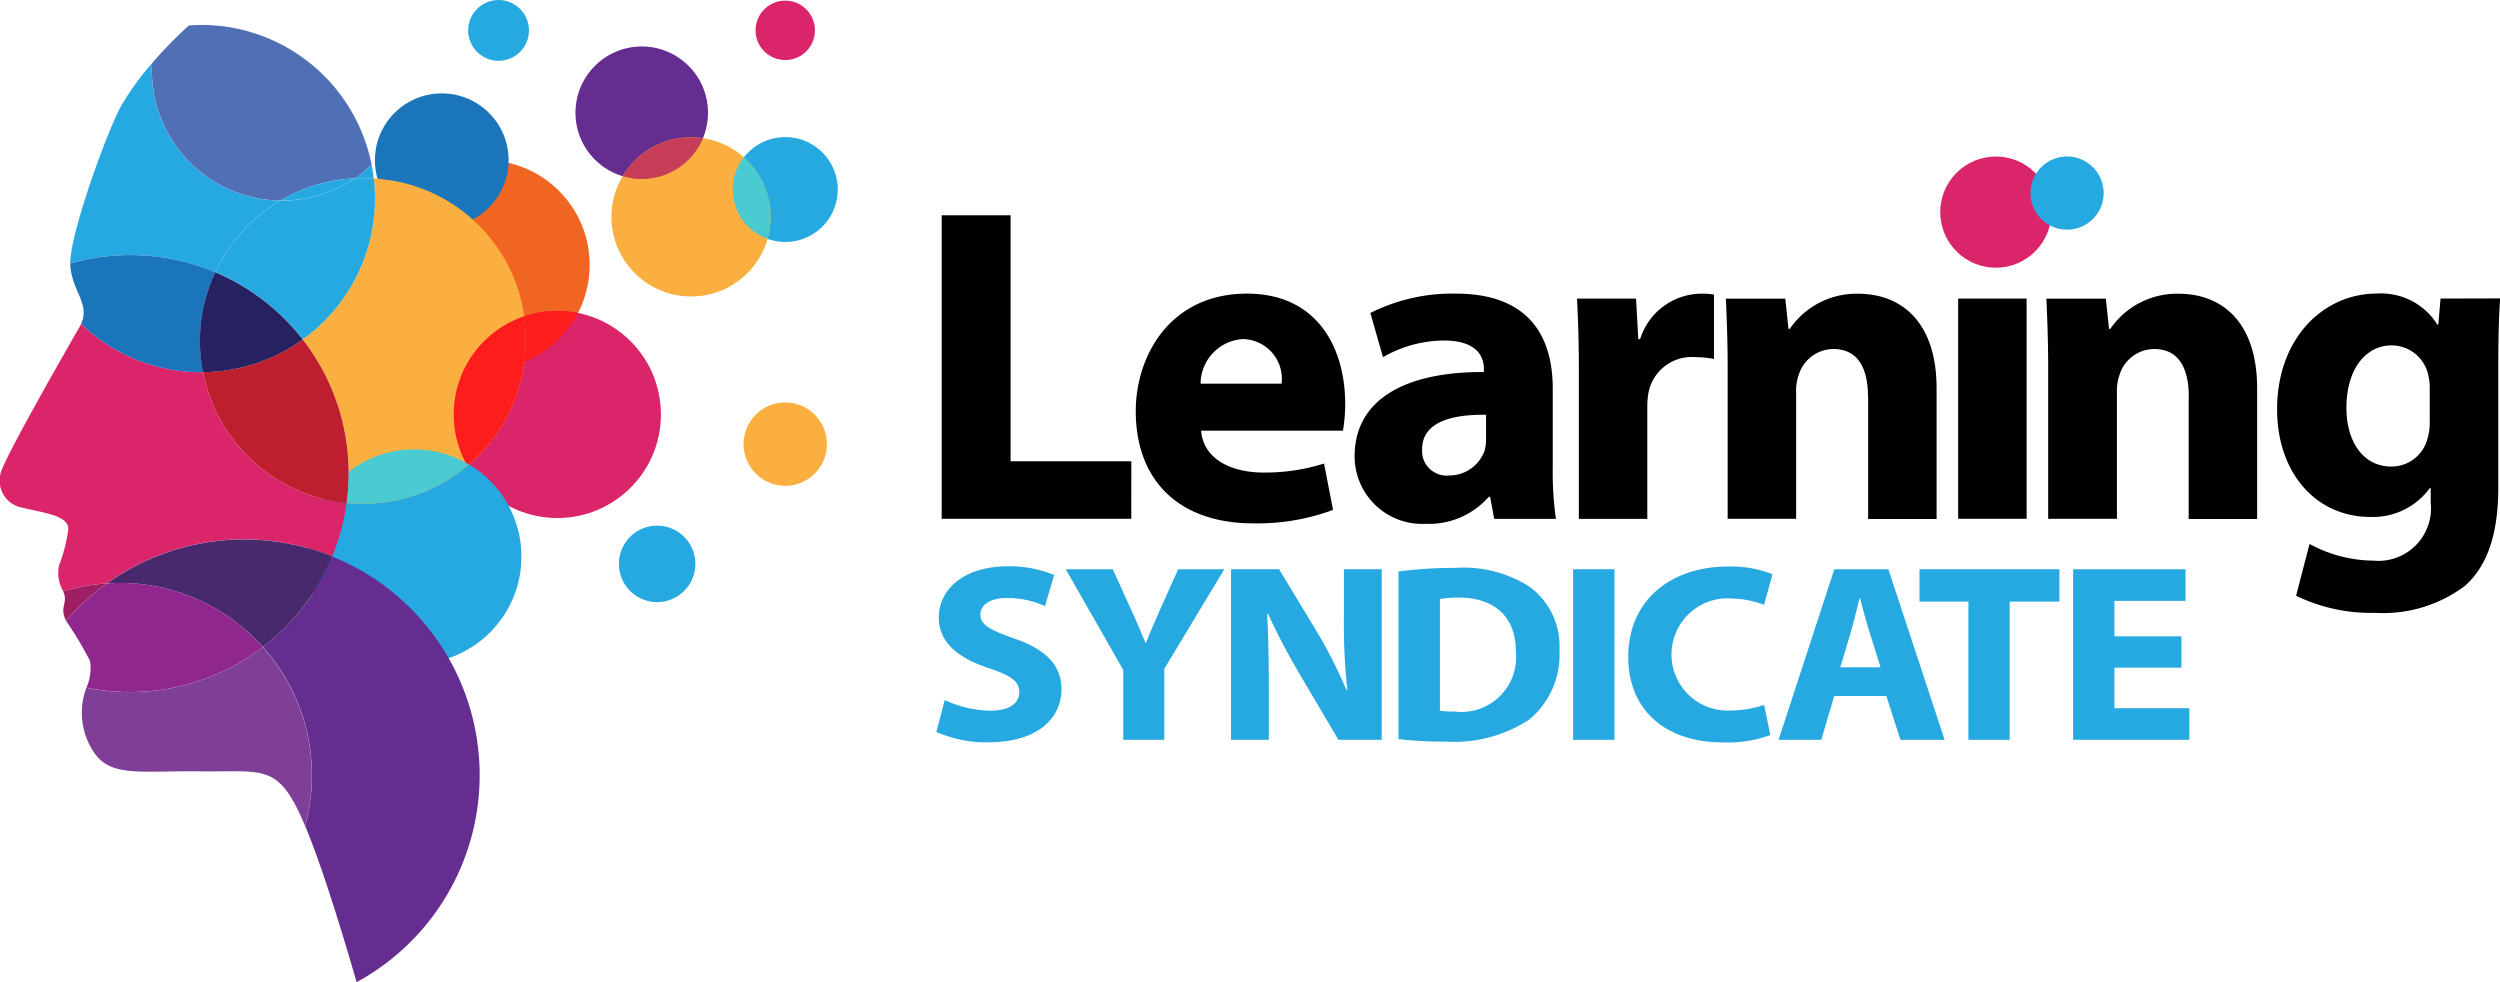 <svg xmlns="http://www.w3.org/2000/svg" width="130.08" height="51.104" viewBox="0 0 130.08 51.104">
  <g id="learning-syndicate" transform="translate(0.013)">
    <g id="face" transform="translate(-0.013 0)">
      <g id="Group_4" data-name="Group 4">
        <circle id="Ellipse_12" data-name="Ellipse 12" cx="5.445" cy="5.445" r="5.445" transform="translate(19.792 8.338)" fill="#f16522"/>
        <circle id="Ellipse_13" data-name="Ellipse 13" cx="1.582" cy="1.582" r="1.582" transform="translate(24.359)" fill="#26a9e0"/>
        <circle id="Ellipse_14" data-name="Ellipse 14" cx="3.478" cy="3.478" r="3.478" transform="translate(19.508 4.859)" fill="#1b75bb"/>
        <circle id="Ellipse_15" data-name="Ellipse 15" cx="5.389" cy="5.389" r="5.389" transform="translate(23.611 16.176)" fill="#db256b"/>
        <circle id="Ellipse_16" data-name="Ellipse 16" cx="5.579" cy="5.579" r="5.579" transform="translate(15.973 23.382)" fill="#26a9e0"/>
        <path id="Path_38" data-name="Path 38" d="M56.45,41.674a11.314,11.314,0,0,1,2.393,6.974,11.625,11.625,0,0,1-.106,1.537q.418.042.845.042a8.474,8.474,0,0,0,8.474-8.474A8.342,8.342,0,0,0,60.146,33.3a9.231,9.231,0,0,1,.061,1.043,9.012,9.012,0,0,1-3.757,7.328Z" transform="translate(-40.7 -24.011)" fill="#faaf40"/>
        <path id="Path_39" data-name="Path 39" d="M10.552,62.909H10.46A9,9,0,0,1,4.206,60.39a1.555,1.555,0,0,1-.1.2S.1,67.52.008,68.215A1.429,1.429,0,0,0,1.14,69.958c1.046.262,2.438.393,2.4,1.133a8.194,8.194,0,0,1-.48,1.872,1.844,1.844,0,0,0,.173,1.264.836.836,0,0,1,.042.089A10.064,10.064,0,0,1,5.548,73.9a12.253,12.253,0,0,1,11.724-1.4,11.226,11.226,0,0,0,.748-2.787,8.475,8.475,0,0,1-7.47-6.809Z" transform="translate(0.013 -43.544)" fill="#db256b"/>
        <path id="Path_40" data-name="Path 40" d="M43.046,63.32a8.987,8.987,0,0,1-5.186,1.7,8.477,8.477,0,0,0,7.47,6.809,11.625,11.625,0,0,0,.106-1.537,11.326,11.326,0,0,0-2.393-6.974Z" transform="translate(-27.295 -45.657)" fill="#be1e2d"/>
        <path id="Path_41" data-name="Path 41" d="M60.3,115.18a12.264,12.264,0,0,0-7.668-11.37,11.378,11.378,0,0,1-3.612,4.706,10,10,0,0,1,2.2,9.309c.94,2.246,2.075,6.042,2.678,8.131A12.259,12.259,0,0,0,60.3,115.18Z" transform="translate(-35.342 -74.852)" fill="#652d90"/>
        <path id="Path_42" data-name="Path 42" d="M19.94,102.91c.218-.014.438-.025.661-.025a9.97,9.97,0,0,1,7.451,3.333,11.425,11.425,0,0,0,3.612-4.706,12.254,12.254,0,0,0-11.724,1.4Z" transform="translate(-14.374 -72.552)" fill="#49296e"/>
        <path id="Path_43" data-name="Path 43" d="M14.056,108.83a9.912,9.912,0,0,0-2.276.416c.259.58-.162.77.086,1.389.017.045.039.089.059.134a12.322,12.322,0,0,1,2.128-1.939Z" transform="translate(-8.49 -78.472)" fill="#9e1f63"/>
        <path id="Path_44" data-name="Path 44" d="M15.5,122.809a3.688,3.688,0,0,0,.357,3.317c.881,1.378,2.441,1,5.665,1.04s3.964-.435,5.314,2.745a1.018,1.018,0,0,1,.039.1,10,10,0,0,0-2.2-9.309,11.373,11.373,0,0,1-9.18,2.112Z" transform="translate(-11.003 -87.031)" fill="#7f3f97"/>
        <path id="Path_45" data-name="Path 45" d="M15.1,108.733c-.223,0-.441.011-.661.025A12.322,12.322,0,0,0,12.31,110.7a19.8,19.8,0,0,1,1.247,2.087,2.46,2.46,0,0,1-.187,1.392,11.373,11.373,0,0,0,9.18-2.112A9.979,9.979,0,0,0,15.1,108.73Z" transform="translate(-8.873 -78.4)" fill="#90278e"/>
        <path id="Path_46" data-name="Path 46" d="M66.577,31.41c.19,0,.377.008.563.02-.028-.243-.064-.483-.112-.72a6.947,6.947,0,0,1-.879.711C66.292,31.413,66.435,31.41,66.577,31.41Z" transform="translate(-47.694 -22.143)" fill="#26a9e0"/>
        <path id="Path_47" data-name="Path 47" d="M20.638,22.661a8.49,8.49,0,0,1,3.389-3.724,6.767,6.767,0,0,1-6.692-6.765c0-.128.006-.257.011-.382a14.012,14.012,0,0,0-1.66,2.315c-.742,1.425-2.583,6.486-2.6,8.1a11.4,11.4,0,0,1,7.548.46Z" transform="translate(-9.435 -8.501)" fill="#26a9e0"/>
        <path id="Path_48" data-name="Path 48" d="M47.4,33.238A6.735,6.735,0,0,1,43.615,34.4h-.075A8.52,8.52,0,0,0,40.15,38.12a11.4,11.4,0,0,1,4.55,3.5,9.02,9.02,0,0,0,3.757-7.328A9.191,9.191,0,0,0,48.4,33.25c-.187-.011-.374-.02-.563-.02-.142,0-.287,0-.427.011Z" transform="translate(-28.947 -23.961)" fill="#26a9e0"/>
        <path id="Path_49" data-name="Path 49" d="M20,53.658a8.472,8.472,0,0,1,.639-5.2A11.4,11.4,0,0,0,13.09,48a1.335,1.335,0,0,0,.006.153c.112,1.331,1.024,1.93.561,2.99a9,9,0,0,0,6.254,2.519H20Z" transform="translate(-9.435 -34.293)" fill="#1b75bb"/>
        <path id="Path_50" data-name="Path 50" d="M37.449,55.972a8.987,8.987,0,0,0,5.186-1.7,11.4,11.4,0,0,0-4.55-3.5,8.449,8.449,0,0,0-.8,3.582,8.606,8.606,0,0,0,.156,1.621Z" transform="translate(-26.884 -36.608)" fill="#262261"/>
        <path id="Path_51" data-name="Path 51" d="M30.892,4.653c-.218,0-.432.011-.644.025a21.09,21.09,0,0,0-1.916,1.961c-.008.126-.011.254-.011.382a6.765,6.765,0,0,0,6.692,6.765,8.427,8.427,0,0,1,3.861-1.155,6.711,6.711,0,0,0,.879-.711A9.037,9.037,0,0,0,30.892,4.65Z" transform="translate(-20.417 -3.353)" fill="#506fb5"/>
        <path id="Path_52" data-name="Path 52" d="M56.161,33.253A8.407,8.407,0,0,0,52.3,34.408h.075a6.729,6.729,0,0,0,3.785-1.158Z" transform="translate(-37.707 -23.975)" fill="#26a9e0"/>
        <circle id="Ellipse_17" data-name="Ellipse 17" cx="2.17" cy="2.17" r="2.17" transform="translate(38.688 20.938)" fill="#faaf40"/>
        <path id="Path_53" data-name="Path 53" d="M119.408,100.039a1.989,1.989,0,1,1-1.989-1.989A1.988,1.988,0,0,1,119.408,100.039Z" transform="translate(-83.227 -70.699)" fill="#26a9e0"/>
        <circle id="Ellipse_18" data-name="Ellipse 18" cx="3.448" cy="3.448" r="3.448" transform="translate(29.943 2.418)" fill="#652d90"/>
        <path id="Path_54" data-name="Path 54" d="M144.011,1.668A1.545,1.545,0,1,1,142.465.12a1.545,1.545,0,0,1,1.545,1.548Z" transform="translate(-101.607 -0.087)" fill="#db256b"/>
        <circle id="Ellipse_19" data-name="Ellipse 19" cx="2.731" cy="2.731" r="2.731" transform="matrix(0.229, -0.973, 0.973, 0.229, 37.578, 11.893)" fill="#26a9e0"/>
        <circle id="Ellipse_20" data-name="Ellipse 20" cx="4.142" cy="4.142" r="4.142" transform="translate(30.1 11.284) rotate(-45)" fill="#faaf40"/>
        <path id="Path_55" data-name="Path 55" d="M119.7,25.61a4.14,4.14,0,0,0-3.557,2.025,3.4,3.4,0,0,0,.99.145,3.452,3.452,0,0,0,3.183-2.12A4.085,4.085,0,0,0,119.7,25.61Z" transform="translate(-83.739 -18.466)" fill="#c63d59"/>
        <path id="Path_56" data-name="Path 56" d="M137.245,29.35a2.722,2.722,0,0,0,1.236,4.237,4.123,4.123,0,0,0-1.236-4.237Z" transform="translate(-98.542 -21.163)" fill="#4acad1"/>
        <path id="Path_57" data-name="Path 57" d="M99.451,57.99a5.361,5.361,0,0,0-1.741.29,8.734,8.734,0,0,1,.095,1.275,8.211,8.211,0,0,1-.073,1.085,5.47,5.47,0,0,0,2.787-2.541,5.428,5.428,0,0,0-1.071-.106Z" transform="translate(-70.45 -41.814)" fill="#fc1d1c"/>
        <path id="Path_58" data-name="Path 58" d="M84.62,64.129a5.366,5.366,0,0,0,.711,2.67,8.45,8.45,0,0,0,3.035-6.5,8.7,8.7,0,0,0-.095-1.272,5.39,5.39,0,0,0-3.651,5.1Z" transform="translate(-61.012 -42.564)" fill="#fc1d1c"/>
        <path id="Path_59" data-name="Path 59" d="M68.158,83.82a5.552,5.552,0,0,0-3.412,1.172v.081a11.625,11.625,0,0,1-.106,1.537q.418.042.845.042A8.443,8.443,0,0,0,71,84.607a5.545,5.545,0,0,0-2.848-.787Z" transform="translate(-46.605 -60.438)" fill="#4acad1"/>
      </g>
    </g>
    <g id="txt" transform="translate(48.709 6.946)">
      <g id="Group_5" data-name="Group 5" transform="translate(0.276 4.254)">
        <path id="Path_60" data-name="Path 60" d="M433.228,55.019l-.117,1.358h-.047a3.456,3.456,0,0,0-3.141-1.618c-2.812,0-5.2,2.343-5.2,6.023,0,3.3,2.014,5.6,4.851,5.6a3.661,3.661,0,0,0,3.094-1.5h.047v.75a2.736,2.736,0,0,1-2.976,3.024,7.057,7.057,0,0,1-3.328-.868l-.7,2.695a8.935,8.935,0,0,0,4.123.89,7.078,7.078,0,0,0,4.664-1.406c1.289-1.149,1.735-2.951,1.735-5.155v-6.4c0-1.71.047-2.672.095-3.4Zm-.563,6.352a2.991,2.991,0,0,1-.117.937,1.935,1.935,0,0,1-1.875,1.453c-1.5,0-2.343-1.336-2.343-3.046,0-2.087,1.054-3.258,2.343-3.258a1.955,1.955,0,0,1,1.922,1.57,2.78,2.78,0,0,1,.07.656Z" transform="translate(-355.239 -50.685)" fill-rule="evenodd"/>
        <path id="Path_61" data-name="Path 61" d="M389.116,60.144c0-1.476-.516-2.485-1.8-2.485a1.9,1.9,0,0,0-1.8,1.336,2.432,2.432,0,0,0-.139.89v6.608H381.8v-7.8c0-1.428-.047-2.647-.095-3.654H384.8l.165,1.57h.07a4.2,4.2,0,0,1,3.537-1.827c2.343,0,4.1,1.548,4.1,4.921v6.8h-3.562V60.147Z" transform="translate(-324.227 -50.699)" fill-rule="evenodd"/>
        <path id="Path_62" data-name="Path 62" d="M329.276,60.144c0-1.476-.516-2.485-1.8-2.485a1.9,1.9,0,0,0-1.8,1.336,2.431,2.431,0,0,0-.139.89v6.608h-3.562v-7.8c0-1.428-.047-2.647-.095-3.654h3.094l.165,1.57h.07a4.2,4.2,0,0,1,3.537-1.827c2.343,0,4.1,1.548,4.1,4.921v6.8h-3.562V60.147Z" transform="translate(-281.079 -50.699)" fill-rule="evenodd"/>
        <path id="Path_63" data-name="Path 63" d="M297.877,59.885a4.164,4.164,0,0,0-.07.8v5.811h-3.562V58.808c0-1.688-.047-2.789-.095-3.771h3.071l.117,2.109h.095a3.366,3.366,0,0,1,3.094-2.365,3.637,3.637,0,0,1,.75.047v3.35a5.045,5.045,0,0,0-.96-.095,2.29,2.29,0,0,0-2.438,1.8Z" transform="translate(-261.092 -50.699)" fill-rule="evenodd"/>
        <path id="Path_64" data-name="Path 64" d="M262.97,63.7V59.713c0-2.695-1.219-4.943-5.038-4.943a9.471,9.471,0,0,0-4.452,1.007l.656,2.3a6.446,6.446,0,0,1,3.163-.868c1.757,0,2.087.868,2.087,1.476v.165c-4.053-.022-6.725,1.406-6.725,4.382a3.513,3.513,0,0,0,3.7,3.515,4.126,4.126,0,0,0,3.28-1.406h.07l.212,1.149h3.211A17.762,17.762,0,0,1,262.97,63.7ZM259.5,62.313a2.505,2.505,0,0,1-.07.608,1.945,1.945,0,0,1-1.852,1.311,1.279,1.279,0,0,1-1.406-1.358c0-1.384,1.453-1.827,3.328-1.8V62.31Z" transform="translate(-231.175 -50.692)" fill-rule="evenodd"/>
        <path id="Path_65" data-name="Path 65" d="M222.736,60.488c0-2.834-1.406-5.718-5.108-5.718-3.983,0-5.788,3.211-5.788,6.117,0,3.584,2.226,5.836,6.117,5.836a11.317,11.317,0,0,0,4.148-.7l-.469-2.413a10.113,10.113,0,0,1-3.163.469c-1.663,0-3.116-.7-3.233-2.179h7.381a8.4,8.4,0,0,0,.117-1.406Zm-7.523-1.032a2.341,2.341,0,0,1,2.2-2.321,2.068,2.068,0,0,1,2.014,2.321Z" transform="translate(-201.742 -50.692)" fill-rule="evenodd"/>
        <path id="Path_66" data-name="Path 66" d="M185.506,55.944H175.64V40.15h3.585v12.8h6.282Z" transform="translate(-175.64 -40.15)" fill-rule="evenodd"/>
        <rect id="Rectangle_3" data-name="Rectangle 3" width="3.562" height="11.459" transform="translate(52.889 4.335)"/>
      </g>
      <g id="Group_6" data-name="Group 6" transform="translate(0 22.52)">
        <path id="Path_67" data-name="Path 67" d="M392.735,113.41v1.646H386.69V106.18h5.847v1.646h-3.7v1.844h3.487V111.3h-3.487v2.109Z" transform="translate(-327.542 -106.027)" fill="#26a9e0" fill-rule="evenodd"/>
        <path id="Path_68" data-name="Path 68" d="M362.722,115.056h-2.148v-7.191H358.03V106.18h7.281v1.685h-2.589Z" transform="translate(-306.876 -106.027)" fill="#26a9e0" fill-rule="evenodd"/>
        <path id="Path_69" data-name="Path 69" d="M337.467,106.18h-2.812l-2.9,8.876h2.22l.675-2.279h2.714l.731,2.279h2.3Zm-2.5,5.1.563-1.883c.153-.513.3-1.186.435-1.713h.028c.139.527.31,1.186.477,1.713l.591,1.883Z" transform="translate(-287.934 -106.027)" fill="#26a9e0" fill-rule="evenodd"/>
        <path id="Path_70" data-name="Path 70" d="M308.972,107.327a2.92,2.92,0,1,0,.014,5.836,5.643,5.643,0,0,0,1.785-.29l.324,1.568a6.469,6.469,0,0,1-2.432.382c-3.275,0-4.963-1.911-4.963-4.438,0-3.029,2.3-4.714,5.172-4.714a5.906,5.906,0,0,1,2.332.4l-.435,1.593a4.918,4.918,0,0,0-1.8-.329Z" transform="translate(-267.702 -105.659)" fill="#26a9e0" fill-rule="evenodd"/>
        <rect id="Rectangle_4" data-name="Rectangle 4" width="2.151" height="8.876" transform="translate(33.131 0.153)" fill="#26a9e0"/>
        <path id="Path_71" data-name="Path 71" d="M267.636,106.888a6.413,6.413,0,0,0-3.88-.948,20.591,20.591,0,0,0-2.9.184v8.72a19.587,19.587,0,0,0,2.432.131,7.126,7.126,0,0,0,4.371-1.146,4.38,4.38,0,0,0,1.573-3.6A3.836,3.836,0,0,0,267.636,106.888Zm-3.88,6.519a4.238,4.238,0,0,1-.745-.039v-5.808a4.784,4.784,0,0,1,.971-.078c1.841,0,2.993.974,2.979,2.817A2.844,2.844,0,0,1,263.755,113.407Z" transform="translate(-236.812 -105.854)" fill="#26a9e0" fill-rule="evenodd"/>
        <path id="Path_72" data-name="Path 72" d="M233.181,111.623a32.994,32.994,0,0,1-1.646-3.135l-.042.014c.056,1.172.084,2.424.084,3.872v2.672H229.61V106.17h2.5l1.967,3.253a25.136,25.136,0,0,1,1.545,3.043h.042a31.124,31.124,0,0,1-.181-3.7V106.17h1.967v8.876H235.2l-2.025-3.425Z" transform="translate(-214.279 -106.019)" fill="#26a9e0" fill-rule="evenodd"/>
        <path id="Path_73" data-name="Path 73" d="M203.91,115.056h-2.137v-3.635l-2.993-5.241h2.446l.971,2.134c.3.644.491,1.119.731,1.7h.028c.212-.552.435-1.066.717-1.7l.957-2.134h2.4l-3.121,5.177v3.7Z" transform="translate(-192.049 -106.027)" fill="#26a9e0" fill-rule="evenodd"/>
        <path id="Path_74" data-name="Path 74" d="M181.155,112.037c0,1.49-1.222,2.753-3.822,2.753a6.5,6.5,0,0,1-2.683-.541l.435-1.66a5.773,5.773,0,0,0,2.377.552c.985,0,1.5-.382,1.5-.962s-.449-.87-1.587-1.252c-1.573-.513-2.6-1.331-2.6-2.622,0-1.515,1.35-2.675,3.584-2.675a6.145,6.145,0,0,1,2.418.449L180.3,107.7a4.767,4.767,0,0,0-1.981-.421c-.926,0-1.378.4-1.378.856,0,.566.533.817,1.757,1.25,1.674.58,2.46,1.4,2.46,2.647Z" transform="translate(-174.65 -105.63)" fill="#26a9e0" fill-rule="evenodd"/>
      </g>
      <circle id="Ellipse_21" data-name="Ellipse 21" cx="2.893" cy="2.893" r="2.893" transform="translate(51.034 4.091) rotate(-45)" fill="#db256b"/>
      <circle id="Ellipse_22" data-name="Ellipse 22" cx="1.905" cy="1.905" r="1.905" transform="matrix(0.229, -0.973, 0.973, 0.229, 56.542, 4.518)" fill="#26a9e0"/>
    </g>
  </g>
</svg>
